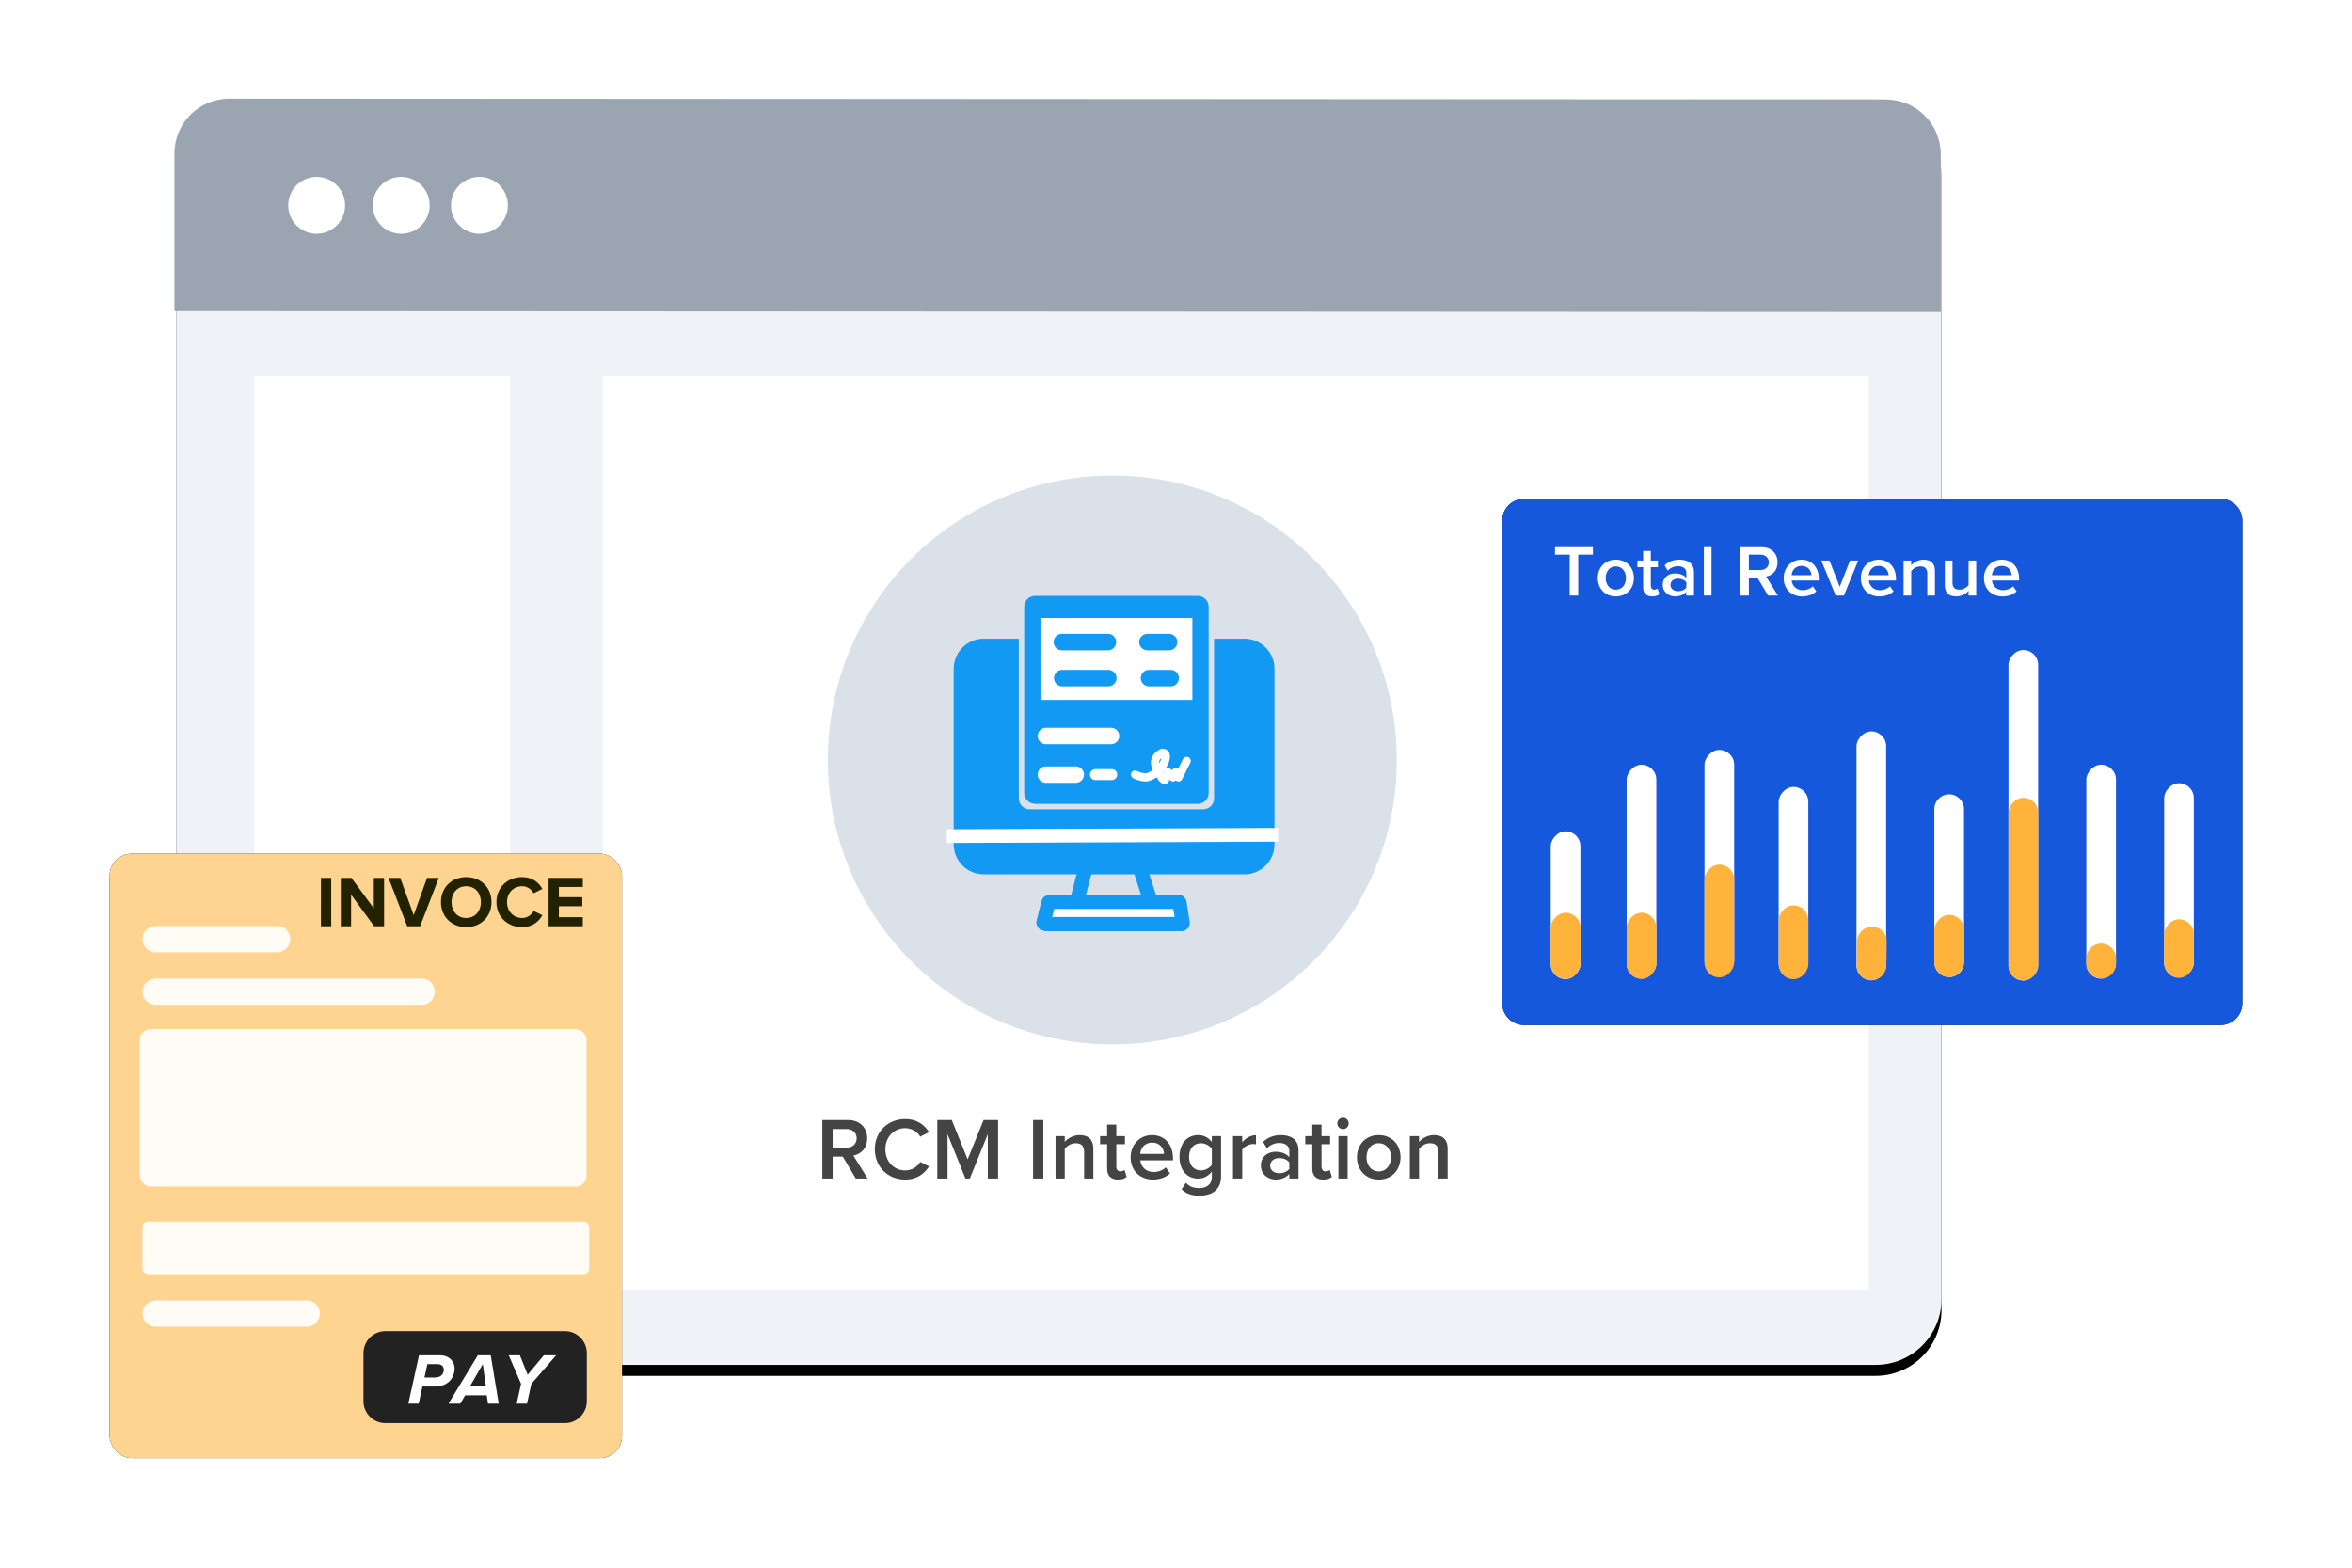 <?xml version="1.0" encoding="UTF-8"?>
<svg width="429px" height="286px" viewBox="0 0 429 286" version="1.1" xmlns="http://www.w3.org/2000/svg" xmlns:xlink="http://www.w3.org/1999/xlink">
    <title>Group 45 Copy 2</title>
    <defs>
        <rect id="path-1" x="0" y="0" width="322" height="231" rx="12"></rect>
        <filter x="-9.6%" y="-12.6%" width="119.3%" height="126.8%" filterUnits="objectBoundingBox" id="filter-2">
            <feOffset dx="0" dy="2" in="SourceAlpha" result="shadowOffsetOuter1"></feOffset>
            <feGaussianBlur stdDeviation="10" in="shadowOffsetOuter1" result="shadowBlurOuter1"></feGaussianBlur>
            <feColorMatrix values="0 0 0 0 0   0 0 0 0 0   0 0 0 0 0  0 0 0 0.1 0" type="matrix" in="shadowBlurOuter1"></feColorMatrix>
        </filter>
        <polygon id="path-3" points="63.556 0 294.453 -4.96484572e-13 294.453 166.684 63.556 166.684"></polygon>
        <rect id="path-5" x="0" y="0" width="93.457" height="110.25" rx="4"></rect>
        <filter x="-32.1%" y="-27.2%" width="164.2%" height="154.4%" filterUnits="objectBoundingBox" id="filter-6">
            <feOffset dx="0" dy="0" in="SourceAlpha" result="shadowOffsetOuter1"></feOffset>
            <feGaussianBlur stdDeviation="10" in="shadowOffsetOuter1" result="shadowBlurOuter1"></feGaussianBlur>
            <feColorMatrix values="0 0 0 0 0   0 0 0 0 0   0 0 0 0 0  0 0 0 0.1 0" type="matrix" in="shadowBlurOuter1"></feColorMatrix>
        </filter>
        <path d="M4,0 L131,0 C133.209,-4.05812251e-16 135,1.791 135,4 L135,92 C135,94.209 133.209,96 131,96 L4,96 C1.791,96 -1.50581534e-15,94.209 0,92 L0,4 C-2.705415e-16,1.791 1.791,2.18216909e-15 4,0 Z" id="path-7"></path>
        <filter x="-22.2%" y="-31.2%" width="144.4%" height="162.5%" filterUnits="objectBoundingBox" id="filter-8">
            <feOffset dx="0" dy="0" in="SourceAlpha" result="shadowOffsetOuter1"></feOffset>
            <feGaussianBlur stdDeviation="10" in="shadowOffsetOuter1" result="shadowBlurOuter1"></feGaussianBlur>
            <feColorMatrix values="0 0 0 0 0   0 0 0 0 0   0 0 0 0 0  0 0 0 0.1 0" type="matrix" in="shadowBlurOuter1"></feColorMatrix>
        </filter>
    </defs>
    <g id="Page-1" stroke="none" stroke-width="1" fill="none" fill-rule="evenodd">
        <g id="Integrated-Laboratory-Automation" transform="translate(-871, -5594)">
            <g id="Group-45-Copy-2" transform="translate(891, 5612)">
                <g id="Group-113">
                    <g id="Group-72" transform="translate(11.817, 0)">
                        <g id="path-1-link" transform="translate(0.309, 0)">
                            <g id="Rectangle">
                                <use fill="black" fill-opacity="1" filter="url(#filter-2)" xlink:href="#path-1"></use>
                                <use fill="#EFF3F8" fill-rule="evenodd" xlink:href="#path-1"></use>
                            </g>
                            <g id="Group-44" transform="translate(14.268, 50.594)">
                                <rect id="Mask-Copy" fill="#FFFFFF" fill-rule="nonzero" transform="translate(23.332, 83.342) scale(-1, 1) translate(-23.332, -83.342) " x="0" y="5.00052465e-07" width="46.664" height="166.684"></rect>
                                <mask id="mask-4" fill="white">
                                    <use xlink:href="#path-3"></use>
                                </mask>
                                <use id="path-3-copy" fill="#FFFFFF" xlink:href="#path-3"></use>
                            </g>
                        </g>
                        <path d="M9.999,0 L312.175,0.156 C317.697,0.156 322.174,4.634 322.174,10.157 L322.174,38.918 L0,38.762 L0,10.001 C0,4.478 4.477,0 9.999,0 Z" id="Rectangle-Copy-9" fill="#9BA5B2" fill-rule="nonzero"></path>
                        <ellipse id="Oval" fill="#FFFFFF" fill-rule="nonzero" cx="25.941" cy="19.459" rx="5.188" ry="5.189"></ellipse>
                        <ellipse id="Oval-Copy-7" fill="#FFFFFF" fill-rule="nonzero" cx="41.362" cy="19.459" rx="5.188" ry="5.189"></ellipse>
                        <ellipse id="Oval-Copy-8" fill="#FFFFFF" fill-rule="nonzero" cx="55.63" cy="19.459" rx="5.188" ry="5.189"></ellipse>
                    </g>
                    <g id="Group-88" transform="translate(131.002, 68.756)">
                        <ellipse id="Oval" fill="#DAE1E9" cx="51.882" cy="51.891" rx="51.882" ry="51.891"></ellipse>
                        <g id="Group-55" transform="translate(22.948, 21.954)">
                            <g id="Group-35" transform="translate(12.864, 0)">
                                <path d="M2,0 L31.643,0 C32.748,-2.02906125e-16 33.643,0.895 33.643,2 L33.643,35.936 C33.643,37.041 32.748,37.936 31.643,37.936 L2,37.936 C0.895,37.936 -3.0881846e-16,37.041 0,35.936 L0,2 C-1.3527075e-16,0.895 0.895,1.53517375e-15 2,0 Z" id="Rectangle" fill="#1299F3"></path>
                                <g id="Group-36" transform="translate(2.969, 4.03)">
                                    <g id="Group-71">
                                        <rect id="Rectangle" stroke="#FFFFFF" stroke-width="1.25" fill="#FFFFFF" x="0.625" y="0.625" width="26.456" height="13.708"></rect>
                                        <line x1="15.832" y1="0" x2="15.832" y2="13.96" id="Path-40" stroke="#FFFFFF" stroke-width="1.25" fill="#D8D8D8"></line>
                                        <line x1="0" y1="7.479" x2="26.717" y2="7.479" id="Path-42" stroke="#FFFFFF" stroke-width="1.25" fill="#D8D8D8"></line>
                                        <line x1="3.901" y1="4.4" x2="12.311" y2="4.4" id="Path-43" stroke="#1299F3" stroke-width="3" fill="#D8D8D8" stroke-linecap="round" stroke-linejoin="round"></line>
                                        <line x1="19.503" y1="4.4" x2="23.461" y2="4.4" id="Path-43-Copy-2" stroke="#1299F3" stroke-width="3" fill="#D8D8D8" stroke-linecap="round" stroke-linejoin="round"></line>
                                        <line x1="3.958" y1="10.969" x2="12.369" y2="10.969" id="Path-43-Copy" stroke="#1299F3" stroke-width="3" fill="#D8D8D8" stroke-linecap="round" stroke-linejoin="round"></line>
                                        <line x1="19.79" y1="10.969" x2="23.748" y2="10.969" id="Path-43-Copy-3" stroke="#1299F3" stroke-width="3" fill="#D8D8D8" stroke-linecap="round" stroke-linejoin="round"></line>
                                    </g>
                                    <line x1="0.99" y1="21.529" x2="12.864" y2="21.529" id="Path-44" stroke="#FFFFFF" stroke-width="3" fill="#D8D8D8" stroke-linecap="round" stroke-linejoin="round"></line>
                                    <line x1="0.99" y1="28.576" x2="6.432" y2="28.576" id="Path-45" stroke="#FFFFFF" stroke-width="3" fill="#D8D8D8" stroke-linecap="round" stroke-linejoin="round"></line>
                                    <line x1="10.027" y1="28.576" x2="12.996" y2="28.576" id="Path-46" stroke="#FFFFFF" stroke-width="2" fill="#D8D8D8" stroke-linecap="round" stroke-linejoin="round"></line>
                                    <path d="M17.255,28.576 C17.914,28.909 18.574,29.075 19.234,29.075 C20.223,29.075 22.202,27.579 22.697,26.083 C23.027,25.086 22.862,24.588 22.202,24.588 C20.883,25.252 20.553,26.249 21.213,27.579 C21.872,28.909 22.367,29.573 22.697,29.573 L23.192,28.078 L24.181,29.075 L24.676,28.078 L25.171,29.075 L26.655,26.083" id="Path-47" stroke="#FFFFFF" stroke-width="1.5" stroke-linecap="round" stroke-linejoin="round"></path>
                                </g>
                            </g>
                            <g id="Group-60" transform="translate(0, 7.814)">
                                <polygon id="Path-46" stroke="#1299F3" stroke-width="2.6" fill-rule="nonzero" points="21.932 50.026 25.034 38.019 32.733 38.019 36.554 49.908"></polygon>
                                <path d="M16.595,52.06 L41.542,52.06 C41.668,52.06 41.771,51.957 41.771,51.831 C41.771,51.814 41.575,50.589 41.183,48.157 C41.151,48.065 41.064,48.003 40.967,48.003 L17.501,48.003 C17.403,48.003 17.316,48.065 17.285,48.158 L16.379,51.757 C16.338,51.877 16.57,52.06 16.595,52.06 Z" id="Path-43" stroke="#1299F3" stroke-width="2.6" fill="#FFFFFF" fill-rule="nonzero" stroke-linecap="round"></path>
                                <path d="M53.027,0 C56.055,0 58.51,2.458 58.51,5.491 L58.51,5.491 L58.51,37.496 C58.51,40.529 56.055,42.987 53.027,42.987 L53.027,42.987 L5.483,42.987 C2.455,42.987 0,40.529 0,37.496 L0,37.496 L0,5.491 C0,2.458 2.455,0 5.483,0 L5.483,0 L11.874,0 L11.874,29.119 C11.874,30.174 12.69,31.037 13.725,31.114 L13.874,31.119 L45.496,31.119 C46.601,31.119 47.496,30.224 47.496,29.119 L47.496,29.119 L47.496,0 Z" id="Combined-Shape" fill="#1299F3" fill-rule="nonzero"></path>
                                <line x1="57.925" y1="35.776" x2="0" y2="36.007" id="Path-47" stroke="#FFFFFF" stroke-width="2.5" stroke-linecap="square"></line>
                            </g>
                        </g>
                    </g>
                    <g id="Group-89" transform="translate(0, 137.75)">
                        <g id="Rectangle">
                            <use fill="black" fill-opacity="1" filter="url(#filter-6)" xlink:href="#path-5"></use>
                            <use fill="#FFD490" fill-rule="evenodd" xlink:href="#path-5"></use>
                        </g>
                        <rect id="Rectangle" fill="#FFFBF5" x="5.512" y="31.972" width="81.475" height="28.761" rx="2"></rect>
                        <rect id="Rectangle" fill="#FFFBF5" x="5.991" y="67.109" width="81.475" height="9.587" rx="1"></rect>
                        <path d="M8.388,13.182 L30.553,13.182 C31.876,13.182 32.949,14.255 32.949,15.579 C32.949,16.902 31.876,17.976 30.553,17.976 L8.388,17.976 C7.064,17.976 5.991,16.902 5.991,15.579 C5.991,14.255 7.064,13.182 8.388,13.182 Z" id="Rectangle-Copy-41" fill="#FFFBF5"></path>
                        <path d="M8.388,81.489 L35.944,81.489 C37.268,81.489 38.341,82.562 38.341,83.886 C38.341,85.21 37.268,86.283 35.944,86.283 L8.388,86.283 C7.064,86.283 5.991,85.21 5.991,83.886 C5.991,82.562 7.064,81.489 8.388,81.489 Z" id="Rectangle-Copy-44" fill="#FFFBF5"></path>
                        <path d="M8.388,22.769 L56.912,22.769 C58.236,22.769 59.309,23.842 59.309,25.166 C59.309,26.489 58.236,27.562 56.912,27.562 L8.388,27.562 C7.064,27.562 5.991,26.489 5.991,25.166 C5.991,23.842 7.064,22.769 8.388,22.769 Z" id="Rectangle-Copy-42" fill="#FFFBF5"></path>
                        <path d="M50.297,87.097 L83.035,87.097 C85.244,87.097 87.035,88.888 87.035,91.097 L87.035,99.875 C87.035,102.084 85.244,103.875 83.035,103.875 L50.297,103.875 C48.088,103.875 46.297,102.084 46.297,99.875 L46.297,91.097 C46.297,88.888 48.088,87.097 50.297,87.097 Z" id="Rectangle" fill="#222222"></path>
                        <g id="INVOCE" transform="translate(38.537, 4.26)" fill="#222200" fill-rule="nonzero">
                            <polygon id="Path" points="1.878 8.97 1.878 0.146 0 0.146 0 8.97"></polygon>
                            <polygon id="Path" points="11.521 8.97 11.521 0.146 9.643 0.146 9.643 5.689 5.556 0.146 3.624 0.146 3.624 8.97 5.503 8.97 5.503 3.215 9.709 8.97"></polygon>
                            <polygon id="Path" points="18.096 8.97 21.495 0.146 19.352 0.146 16.918 6.933 14.471 0.146 12.328 0.146 15.741 8.97"></polygon>
                            <path d="M26.495,9.129 C29.167,9.129 31.112,7.224 31.112,4.564 C31.112,1.905 29.167,0 26.495,0 C23.836,0 21.892,1.905 21.892,4.564 C21.892,7.224 23.836,9.129 26.495,9.129 Z M26.495,7.462 C24.868,7.462 23.823,6.205 23.823,4.564 C23.823,2.911 24.868,1.667 26.495,1.667 C28.122,1.667 29.18,2.911 29.18,4.564 C29.18,6.205 28.122,7.462 26.495,7.462 Z" id="Shape"></path>
                            <path d="M36.707,9.129 C38.651,9.129 39.763,8.057 40.397,6.959 L38.784,6.178 C38.413,6.906 37.62,7.462 36.707,7.462 C35.106,7.462 33.942,6.231 33.942,4.564 C33.942,2.897 35.106,1.667 36.707,1.667 C37.62,1.667 38.413,2.236 38.784,2.95 L40.397,2.156 C39.776,1.058 38.651,0 36.707,0 C34.061,0 32.011,1.852 32.011,4.564 C32.011,7.276 34.061,9.129 36.707,9.129 Z" id="Path"></path>
                            <polygon id="Path" points="47.765 8.97 47.765 7.316 43.4 7.316 43.4 5.318 47.673 5.318 47.673 3.665 43.4 3.665 43.4 1.799 47.765 1.799 47.765 0.146 41.522 0.146 41.522 8.97"></polygon>
                        </g>
                        <g id="PAY" transform="translate(54.483, 91.503)" fill="#FFFFFF" fill-rule="nonzero">
                            <path d="M0,8.824 L1.878,8.824 L2.566,5.702 L4.788,5.702 C7.553,5.702 8.439,3.757 8.439,2.448 C8.439,1.111 7.447,0 5.754,0 L1.944,0 L0,8.824 Z M4.881,4.048 L2.937,4.048 L3.466,1.614 L5.357,1.614 C6.032,1.614 6.468,2.051 6.468,2.633 C6.468,3.427 5.886,4.048 4.881,4.048 Z" id="Shape"></path>
                            <path d="M14.524,8.824 L16.482,8.824 L15.027,0 L12.672,0 L7.315,8.824 L9.471,8.824 L10.357,7.303 L14.299,7.303 L14.524,8.824 Z M13.572,1.614 L14.154,5.676 L11.23,5.676 L13.572,1.614 Z" id="Shape"></path>
                            <polygon id="Path" points="19.762 8.824 21.641 8.824 22.434 5.213 26.958 0 24.709 0 21.76 3.546 20.344 0 18.307 0 20.556 5.213"></polygon>
                        </g>
                    </g>
                </g>
                <g id="Group-93" transform="translate(254, 73)">
                    <g id="Rectangle-Copy-38">
                        <use fill="black" fill-opacity="1" filter="url(#filter-8)" xlink:href="#path-7"></use>
                        <use fill="#1658DC" fill-rule="evenodd" xlink:href="#path-7"></use>
                    </g>
                    <g id="Group-13" transform="translate(8.852, 27.586)">
                        <g id="Group-6" transform="translate(114.591, 42.033) scale(-1, 1) translate(-114.591, -42.033) translate(111.886, 24.301)">
                            <rect id="Rectangle-Copy-32" fill="#FFFFFF" x="0" y="0" width="5.409" height="35.466" rx="2.704"></rect>
                            <rect id="Rectangle-Copy-33" fill="#FFB33A" x="0" y="24.826" width="5.409" height="10.64" rx="2.704"></rect>
                        </g>
                        <g id="Group-5" transform="translate(13.85, 20.925)">
                            <g id="Group-21" transform="translate(2.704, 19.529) scale(-1, 1) translate(-2.704, -19.529) ">
                                <rect id="Rectangle-Copy-35" fill="#FFFFFF" x="0" y="0" width="5.409" height="39.012" rx="2.704"></rect>
                                <rect id="Rectangle-Copy-36" fill="#FFB33A" x="0" y="27.001" width="5.409" height="12.058" rx="2.704"></rect>
                            </g>
                        </g>
                        <g id="Group-7" transform="translate(100.399, 40.432) scale(-1, 1) translate(-100.399, -40.432) translate(97.688, 20.925)">
                            <rect id="Rectangle-Copy" fill="#FFFFFF" x="0.014" y="0" width="5.409" height="39.012" rx="2.704"></rect>
                            <path d="M2.704,32.623 C4.199,32.623 5.412,33.833 5.415,35.328 L5.417,36.308 C5.421,37.798 4.215,39.009 2.725,39.012 C2.723,39.012 2.721,39.012 2.719,39.012 C1.224,39.012 0.012,37.802 0.008,36.308 L0.006,35.328 C0.003,33.838 1.208,32.627 2.698,32.623 C2.7,32.623 2.702,32.623 2.704,32.623 Z" id="Rectangle-Copy-34" fill="#FFB33A"></path>
                        </g>
                        <g id="Group-9" transform="translate(72.672, 42.994) scale(-1, 1) translate(-72.672, -42.994) translate(69.967, 26.326)">
                            <path d="M2.704,0 C4.198,-2.74374977e-16 5.409,1.211 5.409,2.704 L5.409,30.633 C5.409,32.127 4.198,33.338 2.704,33.338 C1.211,33.338 1.82916651e-16,32.127 0,30.633 L0,2.704 C-1.82916651e-16,1.211 1.211,2.74374977e-16 2.704,0 Z" id="Rectangle-Copy-2" fill="#FFFFFF"></path>
                            <rect id="Rectangle-Copy-43" fill="#FFB33A" x="0" y="21.989" width="5.409" height="11.349" rx="2.704"></rect>
                        </g>
                        <g id="Group" transform="translate(41.57, 24.976)">
                            <g id="Group-19" transform="translate(2.704, 17.539) scale(-1, 1) translate(-2.704, -17.539) ">
                                <rect id="Rectangle-Copy-48" fill="#FFFFFF" x="0" y="0" width="5.409" height="34.756" rx="2.704"></rect>
                                <rect id="Rectangle-Copy-49" fill="#FFB33A" x="0" y="21.6" width="5.409" height="13.477" rx="2.704"></rect>
                            </g>
                        </g>
                        <g id="Group-10" transform="translate(58.547, 37.548) scale(-1, 1) translate(-58.547, -37.548) translate(55.769, 14.85)">
                            <rect id="Rectangle-Copy-4" fill="#FFFFFF" x="0.147" y="0" width="5.409" height="45.396" rx="2.704"></rect>
                            <path d="M2.704,35.632 C4.205,35.632 5.427,36.836 5.45,38.336 L5.515,42.692 C5.538,44.163 4.363,45.373 2.892,45.396 C2.879,45.396 2.865,45.396 2.852,45.396 C1.352,45.396 0.129,44.192 0.107,42.692 L0.041,38.336 C0.019,36.865 1.193,35.655 2.664,35.632 C2.678,35.632 2.691,35.632 2.704,35.632 Z" id="Rectangle-Copy-47" fill="#FFB33A"></path>
                        </g>
                        <g id="Group-2" transform="translate(28.048, 18.225)">
                            <g id="Group-20" transform="translate(2.704, 20.748) scale(-1, 1) translate(-2.704, -20.748) ">
                                <rect id="Rectangle-Copy-5" fill="#FFFFFF" x="0" y="0" width="5.409" height="41.14" rx="2.704"></rect>
                                <rect id="Rectangle-Copy-50" fill="#FFB33A" x="0" y="20.925" width="5.409" height="20.57" rx="2.704"></rect>
                            </g>
                        </g>
                        <g id="Group-8" transform="translate(86.194, 30.146) scale(-1, 1) translate(-86.194, -30.146) translate(83.489, 0)">
                            <rect id="Rectangle-Copy-51" fill="#FFFFFF" x="0" y="0" width="5.409" height="60.292" rx="2.704"></rect>
                            <rect id="Rectangle-Copy-52" fill="#FFB33A" x="0" y="26.954" width="5.409" height="33.338" rx="2.704"></rect>
                        </g>
                        <g id="Group-11" transform="translate(0, 33.076)">
                            <g id="Group-22" transform="translate(2.704, 13.477) scale(-1, 1) translate(-2.704, -13.477) ">
                                <rect id="Rectangle-Copy-6" fill="#FFFFFF" x="0" y="0" width="5.409" height="26.954" rx="2.704"></rect>
                                <rect id="Rectangle-Copy-53" fill="#FFB33A" x="0" y="14.85" width="5.409" height="12.058" rx="2.704"></rect>
                            </g>
                        </g>
                    </g>
                    <g id="Group-92" transform="translate(9.629, 8.823)" fill="#FFFFFF" fill-rule="nonzero">
                        <g id="Total-Revenue">
                            <polygon id="Path" points="4.236 8.832 4.236 1.364 6.918 1.364 6.918 0 0 0 0 1.364 2.682 1.364 2.682 8.832"></polygon>
                            <path d="M11.088,8.991 C13.146,8.991 14.394,7.468 14.394,5.628 C14.394,3.8 13.146,2.278 11.088,2.278 C9.056,2.278 7.795,3.8 7.795,5.628 C7.795,7.468 9.056,8.991 11.088,8.991 Z M11.088,7.759 C9.906,7.759 9.242,6.766 9.242,5.628 C9.242,4.502 9.906,3.509 11.088,3.509 C12.283,3.509 12.947,4.502 12.947,5.628 C12.947,6.766 12.283,7.759 11.088,7.759 Z" id="Shape"></path>
                            <path d="M17.727,8.991 C18.378,8.991 18.789,8.819 19.042,8.58 L18.71,7.534 C18.603,7.654 18.351,7.759 18.086,7.759 C17.687,7.759 17.475,7.442 17.475,7.005 L17.475,3.655 L18.776,3.655 L18.776,2.436 L17.475,2.436 L17.475,0.689 L16.08,0.689 L16.08,2.436 L15.018,2.436 L15.018,3.655 L16.08,3.655 L16.08,7.349 C16.08,8.408 16.651,8.991 17.727,8.991 Z" id="Path"></path>
                            <path d="M25.349,8.832 L25.349,4.595 C25.349,2.873 24.101,2.278 22.68,2.278 C21.658,2.278 20.728,2.609 19.984,3.31 L20.555,4.277 C21.113,3.734 21.737,3.469 22.454,3.469 C23.344,3.469 23.955,3.919 23.955,4.661 L23.955,5.614 C23.49,5.071 22.746,4.793 21.883,4.793 C20.834,4.793 19.652,5.402 19.652,6.872 C19.652,8.289 20.834,8.991 21.883,8.991 C22.733,8.991 23.477,8.686 23.955,8.143 L23.955,8.832 L25.349,8.832 Z M23.955,7.375 C23.636,7.812 23.039,8.038 22.428,8.038 C21.644,8.038 21.06,7.587 21.06,6.899 C21.06,6.197 21.644,5.747 22.428,5.747 C23.039,5.747 23.636,5.972 23.955,6.409 L23.955,7.375 Z" id="Shape"></path>
                            <polygon id="Path" points="28.549 8.832 28.549 0 27.155 0 27.155 8.832"></polygon>
                            <path d="M40.659,8.832 L38.495,5.363 C39.557,5.191 40.593,4.343 40.593,2.767 C40.593,1.139 39.451,0 37.698,0 L33.808,0 L33.808,8.832 L35.361,8.832 L35.361,5.535 L36.901,5.535 L38.867,8.832 L40.659,8.832 Z M39,2.767 C39,3.615 38.362,4.171 37.486,4.171 L35.361,4.171 L35.361,1.364 L37.486,1.364 C38.362,1.364 39,1.92 39,2.767 Z" id="Shape"></path>
                            <path d="M41.708,5.628 C41.708,7.654 43.142,8.991 45.068,8.991 C46.09,8.991 47.033,8.673 47.67,8.064 L47.033,7.15 C46.582,7.601 45.838,7.852 45.214,7.852 C44.006,7.852 43.275,7.058 43.169,6.091 L48.122,6.091 L48.122,5.76 C48.122,3.747 46.887,2.278 44.962,2.278 C43.063,2.278 41.708,3.774 41.708,5.628 Z M44.962,3.416 C46.223,3.416 46.741,4.356 46.768,5.111 L43.156,5.111 C43.222,4.33 43.767,3.416 44.962,3.416 Z" id="Shape"></path>
                            <polygon id="Path" points="52.69 8.832 55.306 2.436 53.805 2.436 51.933 7.23 50.061 2.436 48.573 2.436 51.189 8.832"></polygon>
                            <path d="M55.784,5.628 C55.784,7.654 57.218,8.991 59.143,8.991 C60.166,8.991 61.109,8.673 61.746,8.064 L61.109,7.15 C60.657,7.601 59.913,7.852 59.289,7.852 C58.081,7.852 57.351,7.058 57.244,6.091 L62.197,6.091 L62.197,5.76 C62.197,3.747 60.962,2.278 59.037,2.278 C57.138,2.278 55.784,3.774 55.784,5.628 Z M59.037,3.416 C60.299,3.416 60.816,4.356 60.843,5.111 L57.231,5.111 C57.298,4.33 57.842,3.416 59.037,3.416 Z" id="Shape"></path>
                            <path d="M69.301,8.832 L69.301,4.33 C69.301,3.019 68.611,2.278 67.23,2.278 C66.221,2.278 65.398,2.807 64.973,3.31 L64.973,2.436 L63.578,2.436 L63.578,8.832 L64.973,8.832 L64.973,4.37 C65.291,3.933 65.902,3.509 66.619,3.509 C67.403,3.509 67.907,3.84 67.907,4.833 L67.907,8.832 L69.301,8.832 Z" id="Path"></path>
                            <path d="M76.83,8.832 L76.83,2.436 L75.436,2.436 L75.436,6.925 C75.104,7.362 74.493,7.759 73.79,7.759 C73.006,7.759 72.502,7.455 72.502,6.462 L72.502,2.436 L71.107,2.436 L71.107,6.965 C71.107,8.276 71.785,8.991 73.166,8.991 C74.175,8.991 74.971,8.501 75.436,7.985 L75.436,8.832 L76.83,8.832 Z" id="Path"></path>
                            <path d="M78.238,5.628 C78.238,7.654 79.672,8.991 81.598,8.991 C82.62,8.991 83.563,8.673 84.2,8.064 L83.563,7.15 C83.111,7.601 82.368,7.852 81.744,7.852 C80.535,7.852 79.805,7.058 79.699,6.091 L84.652,6.091 L84.652,5.76 C84.652,3.747 83.417,2.278 81.491,2.278 C79.592,2.278 78.238,3.774 78.238,5.628 Z M81.491,3.416 C82.753,3.416 83.271,4.356 83.297,5.111 L79.685,5.111 C79.752,4.33 80.296,3.416 81.491,3.416 Z" id="Shape"></path>
                        </g>
                    </g>
                </g>
                <g id="RCM-Integration" transform="translate(130, 185.912)" fill="#444444" fill-rule="nonzero">
                    <path d="M8.256,11.088 L5.648,6.896 C6.928,6.688 8.176,5.664 8.176,3.76 C8.176,1.792 6.8,0.416 4.688,0.416 L0,0.416 L0,11.088 L1.872,11.088 L1.872,7.104 L3.728,7.104 L6.096,11.088 L8.256,11.088 Z M6.256,3.76 C6.256,4.784 5.488,5.456 4.432,5.456 L1.872,5.456 L1.872,2.064 L4.432,2.064 C5.488,2.064 6.256,2.736 6.256,3.76 Z" id="Shape"></path>
                    <path d="M15.088,11.28 C17.328,11.28 18.64,10.16 19.456,8.88 L17.856,8.064 C17.344,8.96 16.32,9.616 15.088,9.616 C13.056,9.616 11.488,8 11.488,5.76 C11.488,3.52 13.056,1.904 15.088,1.904 C16.32,1.904 17.344,2.576 17.856,3.456 L19.456,2.64 C18.656,1.36 17.328,0.24 15.088,0.24 C12.016,0.24 9.568,2.48 9.568,5.76 C9.568,9.04 12.016,11.28 15.088,11.28 Z" id="Path"></path>
                    <polygon id="Path" points="32.048 11.088 32.048 0.416 29.408 0.416 26.496 7.6 23.6 0.416 20.96 0.416 20.96 11.088 22.832 11.088 22.832 3.008 26.096 11.088 26.896 11.088 30.176 3.008 30.176 11.088"></polygon>
                    <polygon id="Path" points="40.304 11.088 40.304 0.416 38.432 0.416 38.432 11.088"></polygon>
                    <path d="M49.424,11.088 L49.424,5.648 C49.424,4.064 48.592,3.168 46.928,3.168 C45.712,3.168 44.72,3.808 44.208,4.416 L44.208,3.36 L42.528,3.36 L42.528,11.088 L44.208,11.088 L44.208,5.696 C44.592,5.168 45.328,4.656 46.192,4.656 C47.136,4.656 47.744,5.056 47.744,6.256 L47.744,11.088 L49.424,11.088 Z" id="Path"></path>
                    <path d="M53.92,11.28 C54.704,11.28 55.2,11.072 55.504,10.784 L55.104,9.52 C54.976,9.664 54.672,9.792 54.352,9.792 C53.872,9.792 53.616,9.408 53.616,8.88 L53.616,4.832 L55.184,4.832 L55.184,3.36 L53.616,3.36 L53.616,1.248 L51.936,1.248 L51.936,3.36 L50.656,3.36 L50.656,4.832 L51.936,4.832 L51.936,9.296 C51.936,10.576 52.624,11.28 53.92,11.28 Z" id="Path"></path>
                    <path d="M56.224,7.216 C56.224,9.664 57.952,11.28 60.272,11.28 C61.504,11.28 62.64,10.896 63.408,10.16 L62.64,9.056 C62.096,9.6 61.2,9.904 60.448,9.904 C58.992,9.904 58.112,8.944 57.984,7.776 L63.952,7.776 L63.952,7.376 C63.952,4.944 62.464,3.168 60.144,3.168 C57.856,3.168 56.224,4.976 56.224,7.216 Z M60.144,4.544 C61.664,4.544 62.288,5.68 62.32,6.592 L57.968,6.592 C58.048,5.648 58.704,4.544 60.144,4.544 Z" id="Shape"></path>
                    <path d="M65.52,13.072 C66.464,13.936 67.44,14.224 68.752,14.224 C70.656,14.224 72.72,13.472 72.72,10.688 L72.72,3.36 L71.04,3.36 L71.04,4.432 C70.416,3.616 69.536,3.168 68.56,3.168 C66.576,3.168 65.136,4.64 65.136,7.136 C65.136,9.68 66.592,11.104 68.56,11.104 C69.568,11.104 70.448,10.592 71.04,9.824 L71.04,10.752 C71.04,12.336 69.856,12.848 68.752,12.848 C67.728,12.848 66.928,12.576 66.304,11.856 L65.52,13.072 Z M71.04,8.576 C70.672,9.152 69.84,9.616 69.056,9.616 C67.728,9.616 66.88,8.624 66.88,7.136 C66.88,5.648 67.728,4.656 69.056,4.656 C69.84,4.656 70.672,5.12 71.04,5.696 L71.04,8.576 Z" id="Shape"></path>
                    <path d="M76.576,11.088 L76.576,5.824 C76.912,5.28 77.856,4.8 78.56,4.8 C78.768,4.8 78.944,4.816 79.088,4.848 L79.088,3.184 C78.08,3.184 77.152,3.76 76.576,4.496 L76.576,3.36 L74.896,3.36 L74.896,11.088 L76.576,11.088 Z" id="Path"></path>
                    <path d="M86.848,11.088 L86.848,5.968 C86.848,3.888 85.344,3.168 83.632,3.168 C82.4,3.168 81.28,3.568 80.384,4.416 L81.072,5.584 C81.744,4.928 82.496,4.608 83.36,4.608 C84.432,4.608 85.168,5.152 85.168,6.048 L85.168,7.2 C84.608,6.544 83.712,6.208 82.672,6.208 C81.408,6.208 79.984,6.944 79.984,8.72 C79.984,10.432 81.408,11.28 82.672,11.28 C83.696,11.28 84.592,10.912 85.168,10.256 L85.168,11.088 L86.848,11.088 Z M85.168,9.328 C84.784,9.856 84.064,10.128 83.328,10.128 C82.384,10.128 81.68,9.584 81.68,8.752 C81.68,7.904 82.384,7.36 83.328,7.36 C84.064,7.36 84.784,7.632 85.168,8.16 L85.168,9.328 Z" id="Shape"></path>
                    <path d="M91.344,11.28 C92.128,11.28 92.624,11.072 92.928,10.784 L92.528,9.52 C92.4,9.664 92.096,9.792 91.776,9.792 C91.296,9.792 91.04,9.408 91.04,8.88 L91.04,4.832 L92.608,4.832 L92.608,3.36 L91.04,3.36 L91.04,1.248 L89.36,1.248 L89.36,3.36 L88.08,3.36 L88.08,4.832 L89.36,4.832 L89.36,9.296 C89.36,10.576 90.048,11.28 91.344,11.28 Z" id="Path"></path>
                    <path d="M94.96,2.08 C95.536,2.08 96,1.616 96,1.04 C96,0.464 95.536,0 94.96,0 C94.4,0 93.92,0.464 93.92,1.04 C93.92,1.616 94.4,2.08 94.96,2.08 Z M95.808,11.088 L95.808,3.36 L94.128,3.36 L94.128,11.088 L95.808,11.088 Z" id="Shape"></path>
                    <path d="M101.472,11.28 C103.952,11.28 105.456,9.44 105.456,7.216 C105.456,5.008 103.952,3.168 101.472,3.168 C99.024,3.168 97.504,5.008 97.504,7.216 C97.504,9.44 99.024,11.28 101.472,11.28 Z M101.472,9.792 C100.048,9.792 99.248,8.592 99.248,7.216 C99.248,5.856 100.048,4.656 101.472,4.656 C102.912,4.656 103.712,5.856 103.712,7.216 C103.712,8.592 102.912,9.792 101.472,9.792 Z" id="Shape"></path>
                    <path d="M114.048,11.088 L114.048,5.648 C114.048,4.064 113.216,3.168 111.552,3.168 C110.336,3.168 109.344,3.808 108.832,4.416 L108.832,3.36 L107.152,3.36 L107.152,11.088 L108.832,11.088 L108.832,5.696 C109.216,5.168 109.952,4.656 110.816,4.656 C111.76,4.656 112.368,5.056 112.368,6.256 L112.368,11.088 L114.048,11.088 Z" id="Path"></path>
                </g>
            </g>
        </g>
    </g>
</svg>